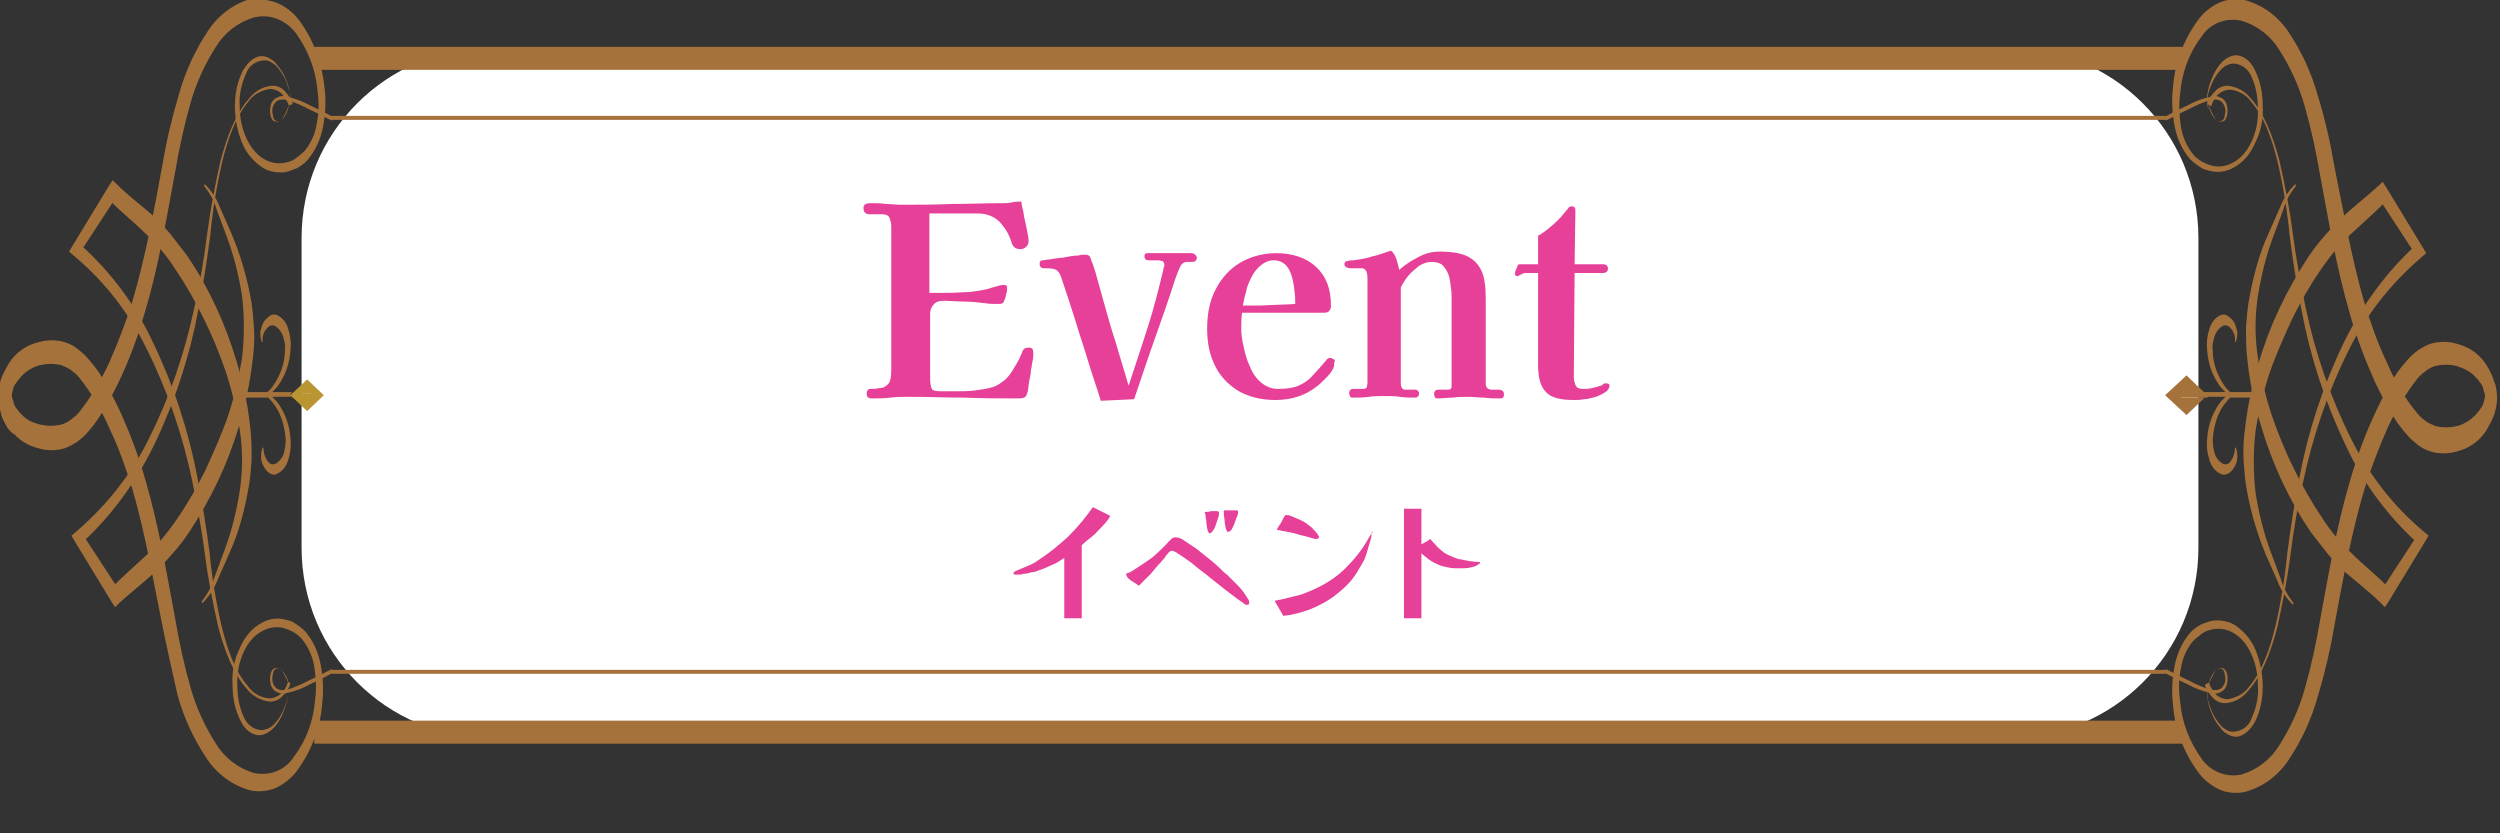 <?xml version="1.0" encoding="utf-8"?>
<!-- Generator: Adobe Illustrator 28.1.0, SVG Export Plug-In . SVG Version: 6.00 Build 0)  -->
<svg version="1.1" id="レイヤー_1" xmlns="http://www.w3.org/2000/svg" xmlns:xlink="http://www.w3.org/1999/xlink" x="0px"
	 y="0px" viewBox="0 0 315 105" style="enable-background:new 0 0 315 105;" xml:space="preserve">
<rect x="0" y="0" width="315" height="105" fill="#333333" stroke="none"/>
<style type="text/css">
	.st0{fill:#FFFFFF;}
	.st1{fill:#BA9632;}
	.st2{clip-path:url(#SVGID_00000087387004934848936190000011088029337695649180_);}
	.st3{fill:#A5723C;}
	.st4{fill:#E64099;}
</style>
<g id="btn_bluray_sp" transform="translate(-38 32.999)">
	<g transform="matrix(1, 0, 0, 1, 38, -33)">
		<path id="長方形_2171-2" class="st0" d="M62,6h191c13.3,0,24,10.7,24,24v39c0,13.3-10.7,24-24,24H62c-13.3,0-24-10.7-24-24V30
			C38,16.7,48.7,6,62,6z"/>
	</g>
	<g id="グループ_13797" transform="translate(38 -32.999)">
		<path id="パス_8340" class="st1" d="M39.2,50h-2.4l1.9,1.8l2.1-2l-2.1-2l-1.9,1.8h2.4V50z"/>
		<path id="パス_8341" class="st1" d="M36.9,49.5l-0.3,0.3l0.3,0.3h2.4v-0.5L36.9,49.5z"/>
		<g>
			<defs>
				<rect id="SVGID_1_" y="0" width="315" height="100"/>
			</defs>
			<clipPath id="SVGID_00000084517744110490537750000014808878416927837579_">
				<use xlink:href="#SVGID_1_"  style="overflow:visible;"/>
			</clipPath>
			
				<g id="グループ_13795" transform="translate(0)" style="clip-path:url(#SVGID_00000084517744110490537750000014808878416927837579_);">
				<path id="パス_8342" class="st3" d="M34.9,59.7c0.7-0.3,1.2-1,1.4-1.7c0.3-0.9,0.4-1.8,0.3-2.7c-0.1-1.6-0.6-3.1-1.5-4.4
					c-0.2-0.3-0.5-0.6-0.8-0.9h2.5l-0.2-0.3l0.2-0.3h-2.5c0.3-0.3,0.6-0.6,0.8-0.9c0.9-1.3,1.4-2.8,1.5-4.4c0.1-0.9,0-1.8-0.3-2.7
					c-0.2-0.7-0.7-1.4-1.4-1.7c-0.3-0.1-0.6-0.1-0.9,0.1c-0.3,0.2-0.6,0.5-0.8,0.8c-0.2,0.4-0.3,0.8-0.4,1.2c0,0.4,0,0.9,0.2,1.3
					l0.1,0c-0.1-0.6,0.1-1.3,0.6-1.8c0.2-0.3,0.7-0.4,1-0.2c0.4,0.3,0.7,0.6,0.9,1.1c0.2,0.6,0.4,1.2,0.3,1.9c0,1.4-0.4,2.7-1.1,3.9
					c-0.3,0.5-0.6,1-1.1,1.4H30v0.7h3.8c0.4,0.4,0.8,0.9,1.1,1.4c0.7,1.2,1,2.6,1.1,3.9c0,0.6-0.1,1.3-0.3,1.9
					c-0.2,0.5-0.5,0.8-0.9,1.1c-0.4,0.2-0.8,0.1-1-0.2c-0.4-0.5-0.6-1.1-0.6-1.8l-0.1,0c-0.2,0.4-0.2,0.8-0.2,1.3
					c0,0.4,0.2,0.9,0.4,1.2c0.2,0.3,0.4,0.6,0.8,0.8C34.3,59.8,34.6,59.9,34.9,59.7"/>
				<path id="パス_8343" class="st3" d="M36.4,13.8c0.2-0.7,0.2-1.5,0.1-2.2c-0.2-0.7-0.4-1.3-0.7-1.9c-0.3-0.5-0.6-1-1.1-1.5
					c-0.4-0.3-0.8-0.6-1.3-0.6c-1.1,0-2.1,0.7-2.4,1.7c-0.6,1.3-0.9,2.7-0.8,4.1c0,3,1.3,5.6,3,6.6c0.8,0.5,1.8,0.7,2.7,0.5
					c0.5-0.1,0.9-0.2,1.3-0.5c0.4-0.3,0.8-0.6,1.2-1c0.8-1,1.3-2.1,1.5-3.4c0.3-1.4,0.3-2.8,0.1-4.2c-0.2-2.6-1.2-5.1-2.7-7.2
					C36,2.5,34,1.7,32,2.2c-2,0.6-3.7,1.9-4.8,3.7c-1.4,2.2-2.5,4.6-3.2,7.1c-0.8,2.8-1.4,5.6-1.9,8.5c-1.1,5.9-2.1,12-3.8,17.7
					c-0.8,2.8-1.8,5.6-3,8.2c-0.6,1.3-1.2,2.5-1.9,3.7c-0.7,1.2-1.4,2.3-2.3,3.3c-0.4,0.5-0.9,0.9-1.4,1.3c-0.5,0.3-1,0.6-1.6,0.8
					c-1.1,0.3-2.2,0.3-3.2,0c-1.2-0.3-2.3-0.9-3.1-1.8C1.5,54.6,1.3,54.3,1,54c-0.2-0.3-0.4-0.7-0.6-1.1C0.2,52.5,0.1,52,0,51.6
					c-0.3-1.1-0.3-2.3,0-3.4c0.1-0.4,0.3-0.9,0.5-1.3c0.2-0.4,0.4-0.7,0.6-1.1c0.2-0.3,0.4-0.6,0.7-0.9c0.8-0.9,1.9-1.5,3.1-1.8
					c1.1-0.3,2.2-0.3,3.2,0c0.6,0.2,1.1,0.4,1.6,0.8c0.5,0.4,1,0.8,1.4,1.3c0.9,1,1.7,2.1,2.3,3.3c0.7,1.2,1.3,2.4,1.9,3.7
					c1.2,2.7,2.2,5.4,3,8.2c1.7,5.8,2.7,11.8,3.8,17.7c0.5,2.9,1.1,5.7,1.9,8.5c0.7,2.5,1.8,4.9,3.2,7.1c1.1,1.8,2.8,3.1,4.8,3.7
					c1.9,0.4,3.9-0.3,5-2c1.6-2.1,2.5-4.6,2.7-7.2c0.2-1.4,0.1-2.8-0.1-4.2c-0.2-1.2-0.7-2.4-1.5-3.4c-0.3-0.4-0.7-0.7-1.2-1
					c-0.4-0.2-0.9-0.4-1.3-0.5c-0.9-0.2-1.9,0-2.7,0.5c-1.7,0.9-3.1,3.6-3,6.6c0,1.4,0.2,2.8,0.8,4.1c0.4,1,1.3,1.7,2.4,1.7
					c0.5-0.1,1-0.3,1.3-0.6c0.4-0.4,0.8-0.9,1.1-1.5c0.3-0.6,0.6-1.3,0.7-1.9c0.2-0.7,0.2-1.5-0.1-2.2c0.3,0.7,0.3,1.5,0.1,2.3
					c-0.1,0.7-0.4,1.4-0.7,2.1c-0.3,0.6-0.6,1.1-1.1,1.6c-0.4,0.4-0.9,0.7-1.4,0.8c-1,0.2-2.1-0.5-2.7-1.8c-0.7-1.4-1-2.9-1-4.5
					c-0.1-1.6,0.2-3.2,0.9-4.6c0.5-1.2,1.3-2.3,2.4-3c0.9-0.6,2-0.9,3-0.7c0.5,0.1,1.1,0.2,1.5,0.5c0.5,0.3,1,0.7,1.4,1.1
					c1,1.2,1.6,2.6,1.9,4.1c0.3,1.6,0.4,3.3,0.2,4.9c-0.2,3-1.3,5.9-3.1,8.4c-0.7,1-1.7,1.8-2.8,2.3c-1,0.4-2.1,0.5-3.1,0.3
					c-2.3-0.6-4.3-2.1-5.6-4.1c-1.6-2.4-2.8-5-3.6-7.8C21.8,85,21.1,82,20.5,79c-1.2-5.9-2.2-11.8-3.8-17.3
					c-0.8-2.6-1.7-5.2-2.9-7.7c-1-2.3-2.2-4.4-3.8-6.4c-0.3-0.4-0.7-0.7-1.1-1c-0.4-0.3-0.8-0.4-1.2-0.6c-0.9-0.2-1.7-0.2-2.6,0
					c-0.9,0.2-1.7,0.7-2.4,1.4c-0.2,0.2-0.3,0.4-0.5,0.6c-0.1,0.2-0.3,0.4-0.4,0.6c-0.1,0.2-0.2,0.5-0.2,0.7
					c-0.1,0.2-0.1,0.4-0.1,0.5c0,0.2,0,0.4,0.1,0.5c0.1,0.2,0.1,0.5,0.2,0.7c0.1,0.2,0.2,0.4,0.4,0.6c0.1,0.2,0.3,0.4,0.5,0.6
					c0.6,0.7,1.5,1.1,2.4,1.3c0.9,0.2,1.7,0.2,2.6,0c0.4-0.1,0.8-0.3,1.2-0.6c0.4-0.3,0.8-0.6,1.1-1c1.5-1.9,2.8-4.1,3.8-6.3
					c1.1-2.5,2.1-5.1,2.9-7.7c1.6-5.4,2.7-11.3,3.8-17.3c0.5-3,1.2-5.9,2.1-8.9c0.8-2.8,2-5.4,3.6-7.8c1.3-2,3.3-3.5,5.6-4.1
					C32.9-0.1,34,0,35,0.4c1.1,0.5,2.1,1.3,2.8,2.3c1.8,2.5,2.8,5.4,3.1,8.4c0.2,1.7,0.1,3.3-0.2,4.9c-0.3,1.5-0.9,2.9-1.9,4.1
					c-0.4,0.5-0.9,0.8-1.4,1.1c-0.5,0.2-1,0.4-1.5,0.5c-1.1,0.1-2.2-0.1-3-0.7c-1.1-0.8-1.9-1.8-2.4-3c-0.6-1.5-0.9-3-0.9-4.6
					c0-1.6,0.3-3.1,1-4.5c0.7-1.2,1.7-2,2.7-1.8c0.5,0.1,1,0.4,1.4,0.8c0.4,0.5,0.8,1,1.1,1.6c0.3,0.7,0.6,1.3,0.7,2.1
					C36.7,12.2,36.6,13,36.4,13.8"/>
				<path id="パス_8344" class="st3" d="M36.6,86.1c-0.2,0.7-0.6,1.2-1.1,1.7c-0.4,0.4-0.9,0.6-1.5,0.6c-1.1-0.1-2.2-0.7-2.9-1.6
					c-1.7-1.9-2.8-4.8-3.6-7.8c-0.7-3.1-1.3-6.1-1.7-9.3c-0.4-3.1-1-6.2-1.6-9.2c-1.2-5.7-3.1-11.3-5.7-16.5
					c-2.2-4.5-5.3-8.5-9.1-11.7l-0.7-0.6l0.6-1l4.5-7.4l0.4-0.6l0.5,0.5c1.4,1.4,3,2.6,4.5,3.9c0.8,0.7,1.5,1.5,2.2,2.3
					c0.7,0.9,1.4,1.8,2.1,2.7c2.8,4.1,4.9,8.7,6.3,13.4c0.8,2.6,1.4,5.3,1.7,8.1c0.2,1.4,0.2,2.9,0.2,4.3c-0.1,1.4-0.2,2.8-0.5,4.2
					c-0.5,2.6-1.2,5.2-2.3,7.6l-1.5,3.4c-0.4,1.1-1.1,2.1-1.9,2.9l-0.1-0.2c0.7-0.9,1.3-1.9,1.6-3l1.3-3.5c0.9-2.4,1.5-4.9,1.9-7.4
					c0.4-2.6,0.4-5.2,0-7.8c-0.4-2.5-1-5-1.8-7.4c-0.8-2.3-1.7-4.5-2.8-6.7c-1-2-2.1-4-3.4-5.9c-1.1-1.8-2.5-3.4-4-4.8
					c-1.4-1.4-3-2.6-4.5-4.2l0.9-0.2l-4.7,7.2L10,30.7c3.9,3.5,7.1,7.7,9.3,12.5c2.6,5.4,4.5,11.2,5.6,17.1c0.6,3.1,1.1,6.2,1.5,9.3
					c0.3,3.1,0.8,6.2,1.5,9.2c0.7,2.9,1.7,5.8,3.3,7.6c0.6,0.9,1.6,1.5,2.7,1.6c0.5,0,1-0.2,1.4-0.5c0.5-0.4,0.8-1,1-1.6L36.6,86.1z
					"/>
				<path id="パス_8345" class="st3" d="M36.4,13.3c-0.2-0.6-0.6-1.1-1-1.6c-0.4-0.3-0.9-0.5-1.4-0.5c-1.1,0.2-2.1,0.7-2.7,1.6
					c-1.6,1.9-2.6,4.7-3.3,7.6c-0.7,3-1.2,6.1-1.5,9.2c-0.4,3.1-0.9,6.3-1.5,9.4c-1.1,5.9-3,11.7-5.6,17.1c-2.3,4.7-5.4,9-9.3,12.5
					l0.1-1.6l4.7,7.2L14,74.1c1.5-1.5,3-2.8,4.5-4.2c1.5-1.4,2.8-3,4-4.8c1.3-1.9,2.4-3.9,3.4-5.9c1-2.2,2-4.4,2.8-6.7
					c0.8-2.4,1.4-4.9,1.8-7.4c0.3-2.6,0.3-5.2,0-7.8c-0.4-2.5-1-5-1.9-7.4l-1.3-3.5c-0.3-1.1-0.9-2.1-1.6-3l0.1-0.2
					c0.8,0.8,1.5,1.8,1.9,2.9l1.5,3.4c1,2.4,1.8,5,2.3,7.6c0.3,1.4,0.4,2.8,0.5,4.2c0.1,1.4,0,2.9-0.2,4.3c-0.3,2.7-0.9,5.4-1.7,8.1
					c-1.4,4.8-3.6,9.3-6.3,13.4c-0.6,0.9-1.3,1.8-2.1,2.7c-0.7,0.8-1.4,1.6-2.2,2.3c-1.5,1.4-3.1,2.6-4.5,3.9l-0.5,0.5l-0.4-0.6
					l-4.5-7.4l-0.6-1l0.7-0.6c3.8-3.3,6.9-7.2,9.1-11.7c2.6-5.2,4.5-10.8,5.7-16.5c0.7-3,1.2-6.1,1.6-9.2c0.4-3.1,1-6.2,1.7-9.3
					c0.8-3,1.9-5.9,3.6-7.8c0.7-0.9,1.7-1.5,2.9-1.6c0.6,0,1.1,0.2,1.5,0.6c0.5,0.5,0.9,1.1,1.1,1.7L36.4,13.3z"/>
				<path id="パス_8346" class="st3" d="M272.9,15.1H41.8l0-0.5h231.1V15.1z"/>
				<rect id="長方形_2168" x="39.6" y="5.9" class="st3" width="235.4" height="2.9"/>
				<path id="パス_8347" class="st3" d="M36.4,13.2c-0.1,0.7-0.4,1.4-0.9,1.9c-0.2,0.2-0.5,0.3-0.8,0.2c-0.3,0-0.5-0.3-0.6-0.7
					c-0.1-0.4-0.1-0.8,0-1.3c0.1-0.4,0.3-0.7,0.6-0.9c0.5-0.3,1-0.4,1.5-0.2c1,0.2,2,0.6,2.9,1.1c0.9,0.4,1.9,0.9,2.8,1.4l-0.1,0.5
					c-1-0.5-1.9-1-2.8-1.4c-0.9-0.5-1.9-0.9-2.8-1.2c-0.5-0.1-1-0.1-1.4,0.2c-0.5,0.5-0.6,1.1-0.4,1.8c0,0.4,0.3,0.7,0.7,0.7
					c0.2,0,0.3-0.1,0.4-0.2C35.9,14.5,36.2,13.8,36.4,13.2L36.4,13.2z"/>
				<path id="パス_8348" class="st3" d="M274.8,50.1h3l-2.3,2.2l-2.7-2.5l2.7-2.5l2.3,2.2h-3L274.8,50.1z"/>
				<path id="パス_8349" class="st3" d="M278.1,50.1h-3.4v-0.7h3.4l0.4,0.3L278.1,50.1z"/>
				<path id="パス_8350" class="st3" d="M279.8,59.7c-0.7-0.3-1.2-1-1.4-1.7c-0.3-0.9-0.4-1.8-0.3-2.7c0.1-1.6,0.6-3.1,1.5-4.4
					c0.2-0.3,0.5-0.6,0.8-0.9h-2.5l0.2-0.3l-0.2-0.3h2.5c-0.3-0.3-0.6-0.6-0.8-0.9c-0.9-1.3-1.4-2.8-1.5-4.4c-0.1-0.9,0-1.8,0.3-2.7
					c0.2-0.7,0.7-1.4,1.4-1.7c0.3-0.1,0.6-0.1,0.9,0.1c0.3,0.2,0.6,0.5,0.8,0.8c0.2,0.4,0.3,0.8,0.4,1.2c0,0.4,0,0.9-0.2,1.3l-0.1,0
					c0.1-0.6-0.1-1.3-0.6-1.8c-0.2-0.3-0.7-0.4-1-0.2c-0.4,0.3-0.7,0.6-0.9,1.1c-0.2,0.6-0.4,1.2-0.3,1.9c0,1.4,0.4,2.7,1.1,3.9
					c0.3,0.5,0.6,1,1.1,1.4h3.8v0.7h-3.8c-0.4,0.4-0.8,0.9-1.1,1.4c-0.7,1.2-1,2.6-1.1,3.9c0,0.6,0.1,1.3,0.3,1.9
					c0.2,0.5,0.5,0.8,0.9,1.1c0.4,0.2,0.8,0.1,1-0.2c0.4-0.5,0.6-1.1,0.6-1.8l0.1,0c0.2,0.4,0.2,0.8,0.2,1.3c0,0.4-0.2,0.9-0.4,1.2
					c-0.2,0.3-0.4,0.6-0.8,0.8C280.4,59.8,280.1,59.9,279.8,59.7"/>
				<path id="パス_8351" class="st3" d="M278.3,13.8c-0.3-0.7-0.3-1.5-0.1-2.3c0.1-0.7,0.4-1.4,0.7-2.1c0.3-0.6,0.6-1.1,1.1-1.6
					c0.4-0.4,0.9-0.7,1.4-0.8c1-0.2,2.1,0.5,2.7,1.8c0.7,1.4,1,2.9,1,4.5c0.1,1.6-0.2,3.2-0.9,4.6c-0.5,1.2-1.3,2.3-2.4,3
					c-0.9,0.6-2,0.9-3,0.7c-0.5-0.1-1.1-0.2-1.5-0.5c-0.5-0.3-1-0.7-1.4-1.1c-1-1.2-1.6-2.6-1.9-4.1c-0.3-1.6-0.4-3.3-0.2-4.9
					c0.2-3,1.3-5.9,3.1-8.4c0.7-1,1.7-1.8,2.8-2.3c1-0.4,2.1-0.5,3.1-0.3c2.3,0.6,4.3,2.1,5.6,4.1c1.6,2.4,2.8,5,3.6,7.8
					c0.9,2.9,1.6,5.9,2.1,8.9c1.2,5.9,2.2,11.8,3.8,17.3c0.8,2.6,1.7,5.2,2.9,7.7c1,2.3,2.2,4.4,3.8,6.3c0.3,0.4,0.7,0.7,1.1,1
					c0.4,0.3,0.8,0.4,1.2,0.6c0.9,0.2,1.7,0.2,2.6,0c0.9-0.2,1.7-0.7,2.4-1.4c0.2-0.2,0.3-0.4,0.5-0.6c0.1-0.2,0.3-0.4,0.4-0.6
					c0.1-0.2,0.2-0.5,0.2-0.7c0.1-0.2,0.1-0.4,0.1-0.5c0-0.2,0-0.4-0.1-0.5c-0.1-0.2-0.1-0.5-0.2-0.7c-0.1-0.2-0.2-0.4-0.4-0.6
					c-0.1-0.2-0.3-0.4-0.5-0.6c-0.6-0.7-1.5-1.1-2.4-1.4c-0.9-0.2-1.7-0.2-2.6,0c-0.4,0.1-0.8,0.3-1.2,0.6c-0.4,0.3-0.8,0.6-1.1,1
					c-1.5,1.9-2.8,4.1-3.8,6.3c-1.1,2.5-2.1,5.1-2.9,7.7c-1.6,5.4-2.7,11.3-3.8,17.3c-0.5,3-1.2,5.9-2.1,8.9c-0.8,2.8-2,5.4-3.6,7.8
					c-1.3,2-3.3,3.5-5.6,4.1c-1.1,0.2-2.2,0.1-3.1-0.3c-1.1-0.5-2.1-1.3-2.8-2.3c-1.8-2.5-2.9-5.4-3.1-8.4c-0.2-1.7-0.1-3.3,0.2-4.9
					c0.3-1.5,0.9-2.9,1.9-4.1c0.4-0.5,0.9-0.8,1.4-1.1c0.5-0.2,1-0.4,1.5-0.5c1.1-0.1,2.2,0.1,3,0.7c1.1,0.8,1.9,1.8,2.4,3
					c0.6,1.5,0.9,3,0.9,4.6c0,1.6-0.3,3.1-1,4.5c-0.7,1.2-1.7,2-2.7,1.8c-0.5-0.1-1-0.4-1.4-0.8c-0.4-0.5-0.8-1-1.1-1.6
					c-0.3-0.7-0.6-1.3-0.7-2.1c-0.2-0.7-0.1-1.5,0.1-2.3c-0.2,0.7-0.2,1.5-0.1,2.2c0.2,0.7,0.4,1.3,0.7,1.9c0.3,0.5,0.6,1,1.1,1.5
					c0.4,0.3,0.8,0.6,1.3,0.6c1.1,0,2.1-0.7,2.4-1.7c0.6-1.3,0.9-2.7,0.8-4.1c0-3-1.3-5.6-3-6.6c-0.8-0.5-1.8-0.7-2.7-0.5
					c-0.5,0.1-0.9,0.2-1.3,0.5c-0.4,0.3-0.8,0.6-1.2,1c-0.8,1-1.3,2.1-1.5,3.4c-0.3,1.4-0.3,2.8-0.1,4.2c0.2,2.6,1.2,5.1,2.7,7.2
					c1.1,1.6,3.1,2.4,5,2c2-0.6,3.7-1.9,4.8-3.7c1.4-2.2,2.5-4.6,3.2-7.1c0.8-2.8,1.4-5.6,1.9-8.5c1.1-5.9,2.1-12,3.8-17.7
					c0.8-2.8,1.8-5.6,3-8.2c0.6-1.3,1.2-2.5,1.9-3.7c0.6-1.2,1.4-2.3,2.3-3.3c0.4-0.5,0.9-0.9,1.4-1.3c0.5-0.3,1-0.6,1.6-0.8
					c1.1-0.3,2.2-0.3,3.2,0c1.2,0.3,2.3,0.9,3.1,1.8c0.3,0.3,0.5,0.6,0.7,0.9c0.2,0.3,0.4,0.7,0.6,1.1c0.2,0.4,0.3,0.9,0.5,1.3
					c0.3,1.1,0.3,2.3,0,3.4c-0.1,0.4-0.3,0.9-0.5,1.3c-0.2,0.4-0.4,0.7-0.6,1.1c-0.2,0.3-0.4,0.6-0.7,0.9c-0.8,0.9-1.9,1.5-3.1,1.8
					c-1.1,0.3-2.2,0.3-3.2,0c-0.6-0.2-1.1-0.4-1.6-0.8c-0.5-0.4-1-0.8-1.4-1.3c-0.9-1-1.7-2.1-2.3-3.3c-0.7-1.2-1.3-2.4-1.9-3.7
					c-1.2-2.7-2.2-5.4-3-8.2c-1.7-5.8-2.7-11.8-3.8-17.7c-0.5-2.9-1.1-5.7-1.9-8.5c-0.7-2.5-1.8-4.9-3.2-7.1
					c-1.1-1.8-2.8-3.1-4.8-3.7c-1.9-0.4-3.9,0.3-5,2c-1.6,2.1-2.5,4.6-2.7,7.2c-0.2,1.4-0.1,2.8,0.1,4.2c0.2,1.2,0.7,2.4,1.5,3.4
					c0.3,0.4,0.7,0.7,1.2,1c0.4,0.2,0.9,0.4,1.3,0.5c0.9,0.2,1.9,0,2.7-0.5c1.7-0.9,3.1-3.6,3-6.6c0-1.4-0.2-2.8-0.8-4.1
					c-0.4-1-1.3-1.7-2.4-1.7c-0.5,0.1-1,0.3-1.3,0.6c-0.4,0.4-0.8,0.9-1.1,1.5c-0.3,0.6-0.6,1.3-0.7,1.9
					C278.1,12.3,278.1,13,278.3,13.8"/>
				<path id="パス_8352" class="st3" d="M278.3,86c0.2,0.6,0.6,1.1,1,1.6c0.4,0.3,0.9,0.5,1.4,0.5c1.1-0.2,2.1-0.7,2.7-1.6
					c1.6-1.9,2.6-4.7,3.3-7.6c0.7-3,1.2-6.1,1.5-9.2c0.4-3.1,0.9-6.3,1.5-9.4c1.1-5.9,3-11.7,5.6-17.1c2.3-4.7,5.4-9,9.3-12.5
					l-0.1,1.6l-4.7-7.2l0.9,0.2c-1.5,1.5-3,2.8-4.5,4.2c-1.5,1.4-2.8,3-4,4.8c-1.3,1.9-2.4,3.9-3.4,5.9c-1,2.2-2,4.4-2.8,6.7
					c-0.8,2.4-1.4,4.9-1.8,7.4c-0.3,2.6-0.3,5.2,0,7.8c0.4,2.5,1,5,1.9,7.4l1.3,3.5c0.3,1.1,0.9,2.1,1.6,3l-0.1,0.2
					c-0.8-0.8-1.5-1.8-1.9-2.9l-1.5-3.4c-1-2.4-1.8-5-2.3-7.6c-0.3-1.4-0.4-2.8-0.5-4.2c-0.1-1.4,0-2.9,0.2-4.3
					c0.3-2.7,0.9-5.4,1.7-8.1c1.4-4.8,3.6-9.3,6.3-13.4c0.6-0.9,1.3-1.8,2.1-2.7c0.7-0.8,1.4-1.6,2.2-2.3c1.5-1.4,3.1-2.6,4.5-3.9
					l0.5-0.5l0.4,0.6l4.5,7.4l0.6,1l-0.7,0.6c-3.8,3.3-6.9,7.2-9.1,11.7c-2.6,5.2-4.5,10.8-5.7,16.5c-0.7,3-1.2,6.1-1.6,9.2
					c-0.4,3.1-1,6.2-1.7,9.3c-0.8,3-1.9,5.9-3.6,7.8c-0.7,0.9-1.7,1.5-2.9,1.6c-0.6,0-1.1-0.2-1.5-0.6c-0.5-0.5-0.9-1.1-1.1-1.7
					L278.3,86z"/>
				<path id="パス_8353" class="st3" d="M278.1,13.1c0.2-0.7,0.6-1.2,1.1-1.7c0.4-0.4,0.9-0.6,1.5-0.6c1.1,0.1,2.2,0.7,2.9,1.6
					c1.7,1.9,2.8,4.8,3.6,7.8c0.7,3.1,1.3,6.1,1.7,9.3c0.4,3.1,1,6.2,1.6,9.2c1.2,5.7,3.1,11.3,5.7,16.5c2.2,4.5,5.3,8.5,9.1,11.7
					l0.7,0.6l-0.6,1l-4.5,7.4l-0.4,0.6L300,76c-1.4-1.4-3-2.6-4.5-3.9c-0.8-0.7-1.5-1.5-2.2-2.3c-0.7-0.9-1.4-1.8-2.1-2.7
					c-2.8-4.1-4.9-8.7-6.3-13.4c-0.8-2.6-1.4-5.3-1.7-8.1c-0.2-1.4-0.2-2.9-0.2-4.3c0.1-1.4,0.2-2.8,0.5-4.2
					c0.5-2.6,1.2-5.2,2.3-7.6l1.5-3.4c0.4-1.1,1.1-2.1,1.9-2.9l0.1,0.2c-0.7,0.9-1.3,1.9-1.6,3l-1.3,3.5c-0.9,2.4-1.5,4.9-1.9,7.4
					c-0.4,2.6-0.4,5.2,0,7.8c0.4,2.5,1,5,1.8,7.4c0.8,2.3,1.7,4.5,2.8,6.7c1,2,2.1,4,3.4,5.9c1.1,1.8,2.5,3.4,4,4.8
					c1.4,1.4,3,2.6,4.5,4.2l-0.9,0.2l4.7-7.2l0.1,1.6c-3.9-3.5-7.1-7.7-9.3-12.5c-2.6-5.4-4.5-11.2-5.6-17.1
					c-0.6-3.1-1.1-6.2-1.5-9.4c-0.3-3.1-0.8-6.2-1.5-9.2c-0.7-2.9-1.7-5.8-3.3-7.6c-0.6-0.9-1.6-1.5-2.7-1.6c-0.5,0-1,0.2-1.4,0.5
					c-0.5,0.4-0.8,1-1,1.6L278.1,13.1z"/>
				<path id="パス_8354" class="st3" d="M278.3,13.2c0.1,0.7,0.4,1.4,0.9,1.9c0.2,0.2,0.5,0.3,0.8,0.2c0.3,0,0.5-0.3,0.6-0.7
					c0.1-0.4,0.1-0.8,0-1.3c-0.1-0.4-0.3-0.7-0.6-0.9c-0.5-0.3-1-0.4-1.5-0.2c-1,0.2-2,0.6-2.9,1.1c-0.9,0.4-1.9,0.9-2.8,1.4
					l0.1,0.5c1-0.5,1.9-1,2.8-1.4c0.9-0.5,1.9-0.9,2.8-1.2c0.5-0.1,1-0.1,1.4,0.2c0.5,0.5,0.6,1.1,0.4,1.8c0,0.4-0.3,0.7-0.7,0.7
					c-0.2,0-0.3-0.1-0.4-0.2C278.8,14.5,278.5,13.8,278.3,13.2L278.3,13.2z"/>
				<path id="パス_8355" class="st3" d="M272.9,84.4H41.8l0,0.5h231.1V84.4z"/>
				<rect id="長方形_2169" x="39.6" y="90.8" class="st3" width="235.4" height="2.9"/>
				<path id="パス_8356" class="st3" d="M36.4,86.3c-0.1-0.7-0.4-1.3-0.9-1.9c-0.2-0.2-0.5-0.3-0.8-0.2c-0.3,0-0.5,0.3-0.6,0.7
					c-0.1,0.4-0.1,0.8,0,1.3c0.1,0.4,0.3,0.7,0.6,0.9c0.5,0.3,1,0.4,1.5,0.2c1-0.2,2-0.6,2.9-1.1c0.9-0.4,1.9-0.9,2.8-1.4l-0.1-0.5
					c-1,0.5-1.9,1-2.8,1.4c-0.9,0.5-1.9,0.9-2.8,1.2c-0.5,0.1-1,0.1-1.4-0.2c-0.5-0.5-0.6-1.1-0.4-1.8c0-0.4,0.3-0.7,0.7-0.7
					c0.2,0,0.3,0.1,0.4,0.2C35.9,85.1,36.2,85.7,36.4,86.3L36.4,86.3z"/>
				<path id="パス_8357" class="st3" d="M278.3,86.3c0.1-0.7,0.4-1.3,0.9-1.9c0.2-0.2,0.5-0.3,0.8-0.2c0.3,0,0.5,0.3,0.6,0.7
					c0.1,0.4,0.1,0.8,0,1.3c-0.1,0.4-0.3,0.7-0.6,0.9c-0.5,0.3-1,0.4-1.5,0.2c-1-0.2-2-0.6-2.9-1.1c-0.9-0.4-1.9-0.9-2.8-1.4
					l0.1-0.5c1,0.5,1.9,1,2.8,1.4c0.9,0.5,1.9,0.9,2.8,1.2c0.5,0.1,1,0.1,1.4-0.2c0.5-0.5,0.6-1.1,0.4-1.8c0-0.4-0.3-0.7-0.7-0.7
					c-0.2,0-0.3,0.1-0.4,0.2C278.8,85.1,278.5,85.7,278.3,86.3L278.3,86.3z"/>
			</g>
		</g>
	</g>
</g>
<g>
	<path class="st4" d="M130.2,44.4c0,0.4,0,0.7-0.1,1.1c-0.1,0.4-0.1,0.8-0.2,1.1c0,0.4-0.1,0.9-0.2,1.3c-0.1,0.5-0.1,0.9-0.2,1.4
		c-0.1,0.4-0.2,0.6-0.3,0.7c-0.1,0.1-0.4,0.2-0.8,0.2c-2.3,0-4.6,0-6.9-0.1c-2.3,0-4.6-0.1-6.9-0.1c-0.8,0-1.6,0-2.4,0.1
		c-0.8,0.1-1.6,0.1-2.4,0.1c-0.4,0-0.6-0.2-0.6-0.6c0-0.4,0.2-0.6,0.5-0.6c0.3,0,0.7,0,1.1-0.1c0.5,0,0.8-0.2,1.1-0.5
		c0.3-0.3,0.4-0.9,0.4-1.9V28.5c0-0.4-0.1-0.7-0.2-1c-0.1-0.3-0.4-0.5-0.9-0.5c-0.3,0-0.5,0-0.8,0c-0.3,0-0.5,0-0.8,0
		c-0.6,0-0.8-0.3-0.8-0.8c0-0.3,0.1-0.4,0.3-0.5c0.2-0.1,0.4-0.1,0.6-0.1c0.7,0,1.3,0,1.9,0.1c0.6,0,1.3,0.1,1.9,0.1
		c2.1,0,4.2,0,6.4-0.1c2.1,0,4.2-0.1,6.4-0.1c0.4,0,0.8,0,1.2-0.1s0.8-0.1,1.2-0.1c0,0.4,0.1,0.7,0.2,1.1c0.1,0.4,0.1,0.7,0.2,1.1
		c0.1,0.4,0.2,0.9,0.3,1.4s0.2,0.9,0.2,1.4c0,0.3-0.1,0.5-0.3,0.7c-0.2,0.2-0.5,0.3-0.7,0.3c-0.5,0-0.9-0.2-1.1-0.7
		c-0.3-1.1-0.8-1.9-1.5-2.7c-0.7-0.7-1.6-1.1-2.8-1.1h-6.1v10c0.9,0,1.7,0,2.5,0c0.8,0,1.7-0.1,2.5-0.1c0.8-0.1,1.6-0.2,2.4-0.4
		c0.3-0.1,0.6-0.2,1-0.3c0.3-0.1,0.7-0.2,1-0.2c0.3,0,0.4,0.1,0.4,0.4c0,0.2,0,0.4-0.1,0.7c-0.1,0.3-0.1,0.6-0.2,0.7
		c-0.1,0.3-0.2,0.5-0.3,0.5c-0.1,0.1-0.3,0.1-0.6,0.1c-0.5,0-1.1,0-1.6-0.1c-0.9-0.1-1.7-0.2-2.6-0.2s-1.8-0.1-2.6-0.1
		c-0.5,0-0.9,0.1-1.2,0.4c-0.3,0.3-0.5,0.7-0.5,1.2v8.3c0,0.5,0.1,0.9,0.2,1.2c0.1,0.2,0.5,0.3,1.1,0.3c0.6,0,1.3,0,2,0
		c0.7,0,1.5,0,2.3-0.1c0.8-0.1,1.5-0.2,2.2-0.4s1.2-0.6,1.7-1c0.4-0.4,0.8-0.9,1.1-1.5c0.4-0.6,0.7-1.2,0.9-1.7
		c0.1-0.3,0.2-0.5,0.3-0.6c0.1-0.1,0.3-0.2,0.6-0.2c0.3,0,0.5,0.1,0.5,0.2C130.1,44,130.2,44.2,130.2,44.4z"/>
	<path class="st4" d="M150.8,32.5c0,0.2-0.1,0.3-0.2,0.4s-0.3,0.1-0.5,0.1c-0.1,0-0.2,0-0.3,0c-0.1,0-0.2,0-0.2,0
		c-0.4,0-0.7,0.2-0.9,0.6c-0.1,0.2-0.2,0.5-0.3,0.7c-0.1,0.3-0.2,0.5-0.3,0.8c-0.8,2.5-1.7,5.1-2.6,7.6c-0.9,2.5-1.7,5-2.6,7.6
		l-4.2,0.2c-0.5-1.7-1.1-3.3-1.6-5c-0.5-1.7-1.1-3.4-1.6-5.1c-0.3-0.9-0.6-1.9-0.9-2.8c-0.3-0.9-0.6-1.8-0.9-2.7
		c-0.2-0.6-0.5-0.9-0.9-1c-0.4-0.1-0.8-0.1-1.3-0.1c-0.3,0-0.5-0.2-0.5-0.5c0-0.2,0-0.3,0.1-0.4c0.1-0.1,0.2-0.1,0.3-0.1
		c0.2,0,0.5-0.1,0.7-0.1c0.3,0,0.5-0.1,0.7-0.1c0.5-0.1,1-0.1,1.5-0.2c0.5-0.1,1-0.2,1.5-0.2c0.2,0,0.3-0.1,0.5-0.1
		c0.1,0,0.3,0,0.5,0c0.3,0,0.5,0.1,0.6,0.4c0.1,0.3,0.2,0.6,0.3,0.8c0.1,0.3,0.2,0.6,0.3,0.9l1,3.6c0.5,1.8,1,3.6,1.6,5.4
		c0.5,1.8,1.1,3.6,1.6,5.4c0.8-2.4,1.6-4.8,2.4-7.3s1.4-4.9,2-7.4c0-0.1,0-0.2,0.1-0.3c0-0.1,0-0.2,0-0.3c0-0.2-0.1-0.3-0.2-0.4
		c-0.2,0-0.3-0.1-0.5-0.1h-1.2c-0.2,0-0.3,0-0.4-0.1c-0.1,0-0.2-0.2-0.2-0.4c0-0.1,0-0.2,0.1-0.3c0.1-0.1,0.2-0.1,0.3-0.1
		c0.5,0,1.1,0,1.6,0c0.5,0,1.1,0,1.6,0c0.4,0,0.8,0,1.2,0c0.4,0,0.8,0,1.2,0c0.1,0,0.3,0.1,0.4,0.2S150.8,32.3,150.8,32.5z"/>
	<path class="st4" d="M168.1,45.8c0,0.1,0,0.2,0,0.3c0,0.1-0.1,0.2-0.1,0.3c-0.2,0.4-0.5,0.8-0.9,1.2s-0.8,0.8-1.2,1.1
		c-1.5,1.2-3.3,1.7-5.2,1.7c-1.8,0-3.3-0.4-4.6-1.1c-1.3-0.8-2.3-1.8-3-3.2c-0.7-1.4-1-2.9-1-4.7s0.3-3.4,1-4.8
		c0.7-1.4,1.7-2.6,3-3.4c1.3-0.8,2.9-1.3,4.7-1.3c2.1,0,3.8,0.6,5,1.7c1.3,1.2,1.9,2.8,1.9,4.9c0,0.6-0.3,0.9-0.8,0.9c-1,0-2,0-3,0
		s-2,0-3,0c-0.7,0-1.4,0-2.2,0c-0.7,0-1.4,0-2.2,0c-0.1,0.7-0.1,1.4-0.1,2.1c0,0.6,0.1,1.4,0.3,2.2c0.2,0.9,0.4,1.7,0.8,2.5
		c0.3,0.8,0.8,1.5,1.4,2c0.6,0.5,1.3,0.8,2.1,0.8c1,0,1.9-0.1,2.6-0.4c0.7-0.3,1.3-0.7,1.8-1.3c0.5-0.5,1.1-1.2,1.7-1.9
		c0.1-0.1,0.1-0.2,0.2-0.2c0.1-0.1,0.2-0.1,0.3-0.1c0.2,0,0.3,0.1,0.5,0.2S168.1,45.6,168.1,45.8z M163.2,38.3c0-0.5,0-1-0.1-1.6
		c0-0.6-0.2-1.2-0.3-1.8c-0.2-0.6-0.4-1.1-0.8-1.5c-0.4-0.4-0.9-0.6-1.5-0.6c-0.6,0-1.1,0.2-1.6,0.6c-0.5,0.4-0.9,0.9-1.2,1.5
		c-0.3,0.6-0.6,1.2-0.7,1.9c-0.2,0.6-0.3,1.2-0.4,1.7c0.4,0,0.8,0,1.1,0c0.4,0,0.7,0,1.1,0C160.4,38.4,161.8,38.4,163.2,38.3z"/>
	<path class="st4" d="M189.5,49.7c0,0.4-0.2,0.5-0.5,0.5c-0.7,0-1.3,0-2-0.1c-0.7,0-1.3-0.1-2-0.1c-0.6,0-1.3,0-1.9,0.1
		c-0.7,0-1.3,0.1-2,0.1c-0.2,0-0.3-0.1-0.3-0.2c-0.1-0.1-0.1-0.3-0.1-0.4c0-0.3,0.2-0.5,0.5-0.5c0.2,0,0.4,0,0.6,0
		c0.2,0,0.4,0,0.6,0c0.3,0,0.5-0.1,0.5-0.4c0-1.9,0-3.8,0-5.7c0-1.9,0-3.8,0-5.7c0-0.6-0.1-1.2-0.2-1.9c-0.1-0.7-0.3-1.2-0.7-1.7
		c-0.3-0.5-0.9-0.7-1.7-0.7c-0.5,0-1,0.2-1.5,0.5c-0.5,0.4-1,0.8-1.4,1.3c-0.4,0.5-0.7,1-0.9,1.4v12c0,0.2,0,0.4,0.1,0.6
		c0.1,0.2,0.2,0.3,0.5,0.3c0.2,0,0.4,0,0.6,0c0.2,0,0.4,0,0.6,0c0.1,0,0.2,0,0.3,0.1c0.1,0.1,0.2,0.2,0.2,0.3c0,0.4-0.2,0.6-0.5,0.6
		c-0.6,0-1.3,0-1.9-0.1c-0.6-0.1-1.3-0.1-1.9-0.1c-0.7,0-1.4,0-2,0.1c-0.7,0.1-1.4,0.1-2.1,0.1c-0.2,0-0.3-0.1-0.3-0.2
		c-0.1-0.1-0.1-0.3-0.1-0.4c0-0.3,0.2-0.5,0.5-0.5c0.2,0,0.4,0,0.6,0c0.2,0,0.4,0,0.6,0c0.3,0,0.5-0.1,0.5-0.2
		c0-0.1,0.1-0.3,0.1-0.6v-4.9c0-1.4,0-2.8,0-4.1c0-1.4,0-2.8,0-4.1c0-0.2,0-0.5-0.1-0.8c-0.1-0.3-0.3-0.5-0.6-0.5
		c-0.2,0-0.4,0-0.7,0c-0.2,0-0.4,0-0.7,0c-0.1,0-0.3,0-0.5-0.1c-0.2-0.1-0.3-0.2-0.3-0.4c0-0.1,0-0.2,0.1-0.3
		c0.1-0.1,0.2-0.1,0.3-0.1c0.2-0.1,0.5-0.1,0.7-0.1s0.5-0.1,0.7-0.1c0.6-0.1,1.2-0.2,1.7-0.4c0.6-0.1,1.1-0.3,1.7-0.5
		c0.1,0,0.2-0.1,0.3-0.1c0.1,0,0.2-0.1,0.3-0.1c0.2,0,0.3,0.2,0.5,0.5s0.3,0.7,0.4,1.1c0.1,0.4,0.2,0.7,0.2,0.8
		c0.7-0.6,1.4-1.1,2.4-1.6c0.9-0.5,1.8-0.7,2.7-0.7c1.5,0,2.7,0.2,3.5,0.6c0.8,0.4,1.4,1,1.8,1.9c0.4,0.9,0.5,2.1,0.5,3.6
		c0,1.8,0,3.5,0,5.3c0,1.8,0,3.5,0,5.3c0,0.2,0.1,0.4,0.2,0.5s0.3,0.2,0.6,0.2c0.2,0,0.3,0,0.5,0c0.1,0,0.3,0,0.5,0
		C189.4,49.2,189.5,49.4,189.5,49.7z"/>
	<path class="st4" d="M202.8,48.6c0,0.3-0.2,0.6-0.5,0.8s-0.7,0.4-1.2,0.6c-0.5,0.1-1,0.3-1.5,0.3c-0.5,0.1-0.9,0.1-1.3,0.1
		c-1.7,0-2.9-0.3-3.5-1c-0.7-0.7-1-1.8-1-3.4c0-1.9,0-3.9,0-5.8s0-3.9,0-5.8h-1.6c-0.2,0-0.4,0.1-0.6,0.2c-0.2,0.1-0.3,0.2-0.4,0.2
		c-0.2,0-0.3-0.1-0.3-0.3c0-0.1,0-0.3,0.1-0.5c0.1-0.2,0.2-0.4,0.2-0.5c0.1-0.1,0.1-0.2,0.2-0.2c0.1,0,0.2,0,0.3,0h2.1v-3.6
		c0.6-0.3,1.2-0.8,1.9-1.4c0.7-0.6,1.2-1.2,1.6-1.7c0.1-0.1,0.2-0.2,0.3-0.4c0.1-0.1,0.2-0.2,0.4-0.2c0.4,0,0.5,0.2,0.5,0.5
		l-0.1,6.8h3.5c0.2,0,0.3,0,0.5,0.1c0.1,0.1,0.2,0.2,0.2,0.4c0,0.4-0.2,0.6-0.7,0.6h-3.5l-0.1,13.1c0,0.4,0.1,0.7,0.2,1
		c0.1,0.3,0.4,0.5,0.9,0.5c0.4,0,0.8,0,1.2-0.1c0.4-0.1,0.8-0.2,1.1-0.3c0.1,0,0.2-0.1,0.3-0.2c0.1-0.1,0.2-0.1,0.3-0.1
		C202.7,48.3,202.8,48.4,202.8,48.6z"/>
</g>
<g>
	<path class="st4" d="M139.9,65c-0.2,0.4-0.6,0.9-1,1.3c-0.4,0.4-0.8,0.9-1.3,1.3c-0.5,0.4-0.9,0.7-1.3,1.1v9.2h-2.2l0-7.6
		c-0.5,0.3-1,0.7-1.6,0.9c-0.6,0.3-1.1,0.5-1.7,0.7c-0.2,0.1-0.5,0.2-0.8,0.2c-0.3,0.1-0.7,0.2-1,0.2c-0.3,0.1-0.6,0.1-0.8,0.1
		c0,0-0.2,0-0.3,0c-0.2,0-0.2-0.1-0.2-0.2c0-0.1,0.1-0.1,0.2-0.2c0.1-0.1,0.2-0.1,0.2-0.1c0.5-0.2,0.9-0.4,1.4-0.6s0.9-0.4,1.3-0.7
		c1.4-0.9,2.6-1.9,3.8-3c1.2-1.2,2.2-2.4,3.1-3.7L139.9,65z"/>
	<path class="st4" d="M157.4,76c0,0.1-0.1,0.2-0.2,0.2c-0.1,0-0.1,0-0.2,0c0,0-0.1,0-0.2-0.1c-0.2-0.2-0.6-0.4-1.1-0.8
		s-1.1-0.8-1.7-1.3c-0.6-0.5-1.3-1-2-1.6c-0.7-0.5-1.3-1-1.9-1.5c-0.6-0.4-1.1-0.8-1.6-1.1c-0.4-0.3-0.7-0.4-0.9-0.4
		c-0.1,0-0.1,0-0.2,0.1c-0.1,0.1-0.2,0.1-0.2,0.2c-0.1,0.1-0.3,0.3-0.4,0.5c-0.1,0.2-0.3,0.3-0.4,0.5c-0.5,0.5-0.9,1-1.4,1.6
		c-0.5,0.5-1,1-1.5,1.5c-0.1-0.1-0.3-0.2-0.6-0.4s-0.5-0.3-0.7-0.5s-0.3-0.4-0.3-0.5c0-0.1,0.1-0.2,0.2-0.2c0.1,0,0.2-0.1,0.3-0.1
		c0.5-0.3,1.1-0.7,1.7-1.1s1.2-0.8,1.7-1.3c0.5-0.5,1-0.9,1.4-1.4c0.1-0.1,0.1-0.1,0.2-0.2c0.1-0.1,0.1-0.1,0.2-0.2
		c0.1-0.1,0.3-0.2,0.5-0.2c0.3,0,0.7,0.1,1.1,0.4s0.9,0.6,1.5,1c0.5,0.4,1,0.8,1.5,1.2s1,0.8,1.4,1.2c0.4,0.4,0.7,0.7,1,0.9
		c0.4,0.4,0.9,0.9,1.4,1.4s0.9,1.1,1.2,1.6c0.1,0.1,0.2,0.3,0.2,0.5C157.4,75.7,157.4,75.9,157.4,76z M153.6,64.6
		c0,0.1,0,0.3-0.1,0.6s-0.2,0.6-0.3,0.9s-0.2,0.6-0.4,0.8c-0.1,0.2-0.3,0.3-0.4,0.3c-0.1,0-0.1,0-0.1-0.1c0,0,0-0.1-0.1-0.1
		c0,0,0-0.2-0.1-0.4c0-0.2-0.1-0.5-0.1-0.8c0-0.3-0.1-0.6-0.1-0.8c0-0.2-0.1-0.4-0.1-0.4c0-0.1,0-0.1,0.1-0.1c0.2,0,0.4,0,0.7-0.1
		c0.3,0,0.5,0,0.7,0C153.5,64.4,153.6,64.5,153.6,64.6z M156,64.5c0,0.1,0,0.3-0.1,0.5c-0.1,0.2-0.2,0.5-0.3,0.8
		c-0.1,0.3-0.2,0.5-0.3,0.7s-0.2,0.4-0.3,0.4c-0.1,0.1-0.2,0.1-0.3,0.1c-0.1,0-0.1,0-0.1-0.1c0,0,0-0.1-0.1-0.1c0,0,0-0.2-0.1-0.4
		c0-0.2-0.1-0.5-0.1-0.8c0-0.3-0.1-0.6-0.1-0.8s0-0.4,0-0.4c0,0,0-0.1,0.1-0.1c0.1,0,0.2,0,0.4,0s0.4,0,0.6,0s0.3,0,0.4,0
		C155.9,64.3,156,64.3,156,64.5z"/>
	<path class="st4" d="M172.8,67.2c0,0.2,0,0.5-0.1,0.8c-0.1,0.3-0.2,0.7-0.3,1c-0.1,0.4-0.2,0.7-0.3,1s-0.2,0.6-0.3,0.7
		c-0.5,0.9-1,1.8-1.6,2.5c-0.6,0.7-1.3,1.3-2.2,2c-1,0.7-2,1.2-3,1.6c-1.1,0.4-2.2,0.7-3.3,0.8l-1.1-1.9c1.1-0.2,2.2-0.5,3.4-0.8
		c1.1-0.4,2.2-0.9,3.2-1.5s1.9-1.3,2.7-2.2c0.6-0.6,1.1-1.2,1.6-1.9c0.5-0.7,0.9-1.4,1.3-2.1c0,0,0-0.1,0.1-0.1s0.1-0.1,0.1-0.1
		C172.8,67,172.8,67.1,172.8,67.2z M166.2,67.6c0,0.2-0.1,0.3-0.3,0.3c0,0,0,0-0.1,0c0,0,0,0-0.1,0c-0.5-0.1-1-0.3-1.5-0.4
		s-1-0.3-1.5-0.4c-0.2,0-0.4-0.1-0.5-0.1c-0.2,0-0.4-0.1-0.6-0.1c-0.1,0-0.2,0-0.3-0.1c-0.1,0-0.2,0-0.3,0c-0.1,0-0.1-0.1-0.1-0.1
		c0.2-0.3,0.3-0.6,0.5-0.8c0.1-0.2,0.2-0.4,0.3-0.6c0.1-0.2,0.2-0.3,0.2-0.3c0,0,0-0.1,0.1-0.1c0,0,0.1,0,0.1,0c0.1,0,0.3,0,0.5,0.1
		c0.2,0.1,0.4,0.1,0.5,0.2c0.3,0.1,0.7,0.3,1.1,0.5c0.4,0.2,0.7,0.5,1,0.7c0.3,0.3,0.6,0.6,0.8,0.9c0,0,0.1,0.1,0.1,0.2
		C166.2,67.5,166.2,67.6,166.2,67.6z"/>
	<path class="st4" d="M186.5,70.9c0,0.1-0.1,0.1-0.2,0.2c-0.1,0.1-0.2,0.1-0.3,0.2c-0.1,0-0.2,0.1-0.3,0.1c-0.1,0-0.3,0.1-0.4,0.1
		c-0.4,0.1-0.7,0.1-1.1,0.1c-0.4,0-0.7,0-0.9,0c-0.4,0-0.8-0.1-1.3-0.2s-0.9-0.3-1.3-0.5c-0.6-0.3-1-0.7-1.4-1c0,0,0,0-0.1-0.1
		s0,0-0.1-0.1v8.2h-2.2V64.1h2.2v4.5c0.2-0.1,0.3-0.2,0.5-0.3s0.4-0.2,0.6-0.4c0.3,0.3,0.6,0.7,0.9,1s0.6,0.5,0.8,0.7
		c0.3,0.2,0.7,0.4,1.2,0.6c0.5,0.2,0.8,0.3,1.1,0.3c0.3,0.1,0.6,0.1,0.9,0.2c0.3,0,0.6,0.1,1.1,0.1
		C186.4,70.8,186.5,70.8,186.5,70.9z"/>
</g>
</svg>